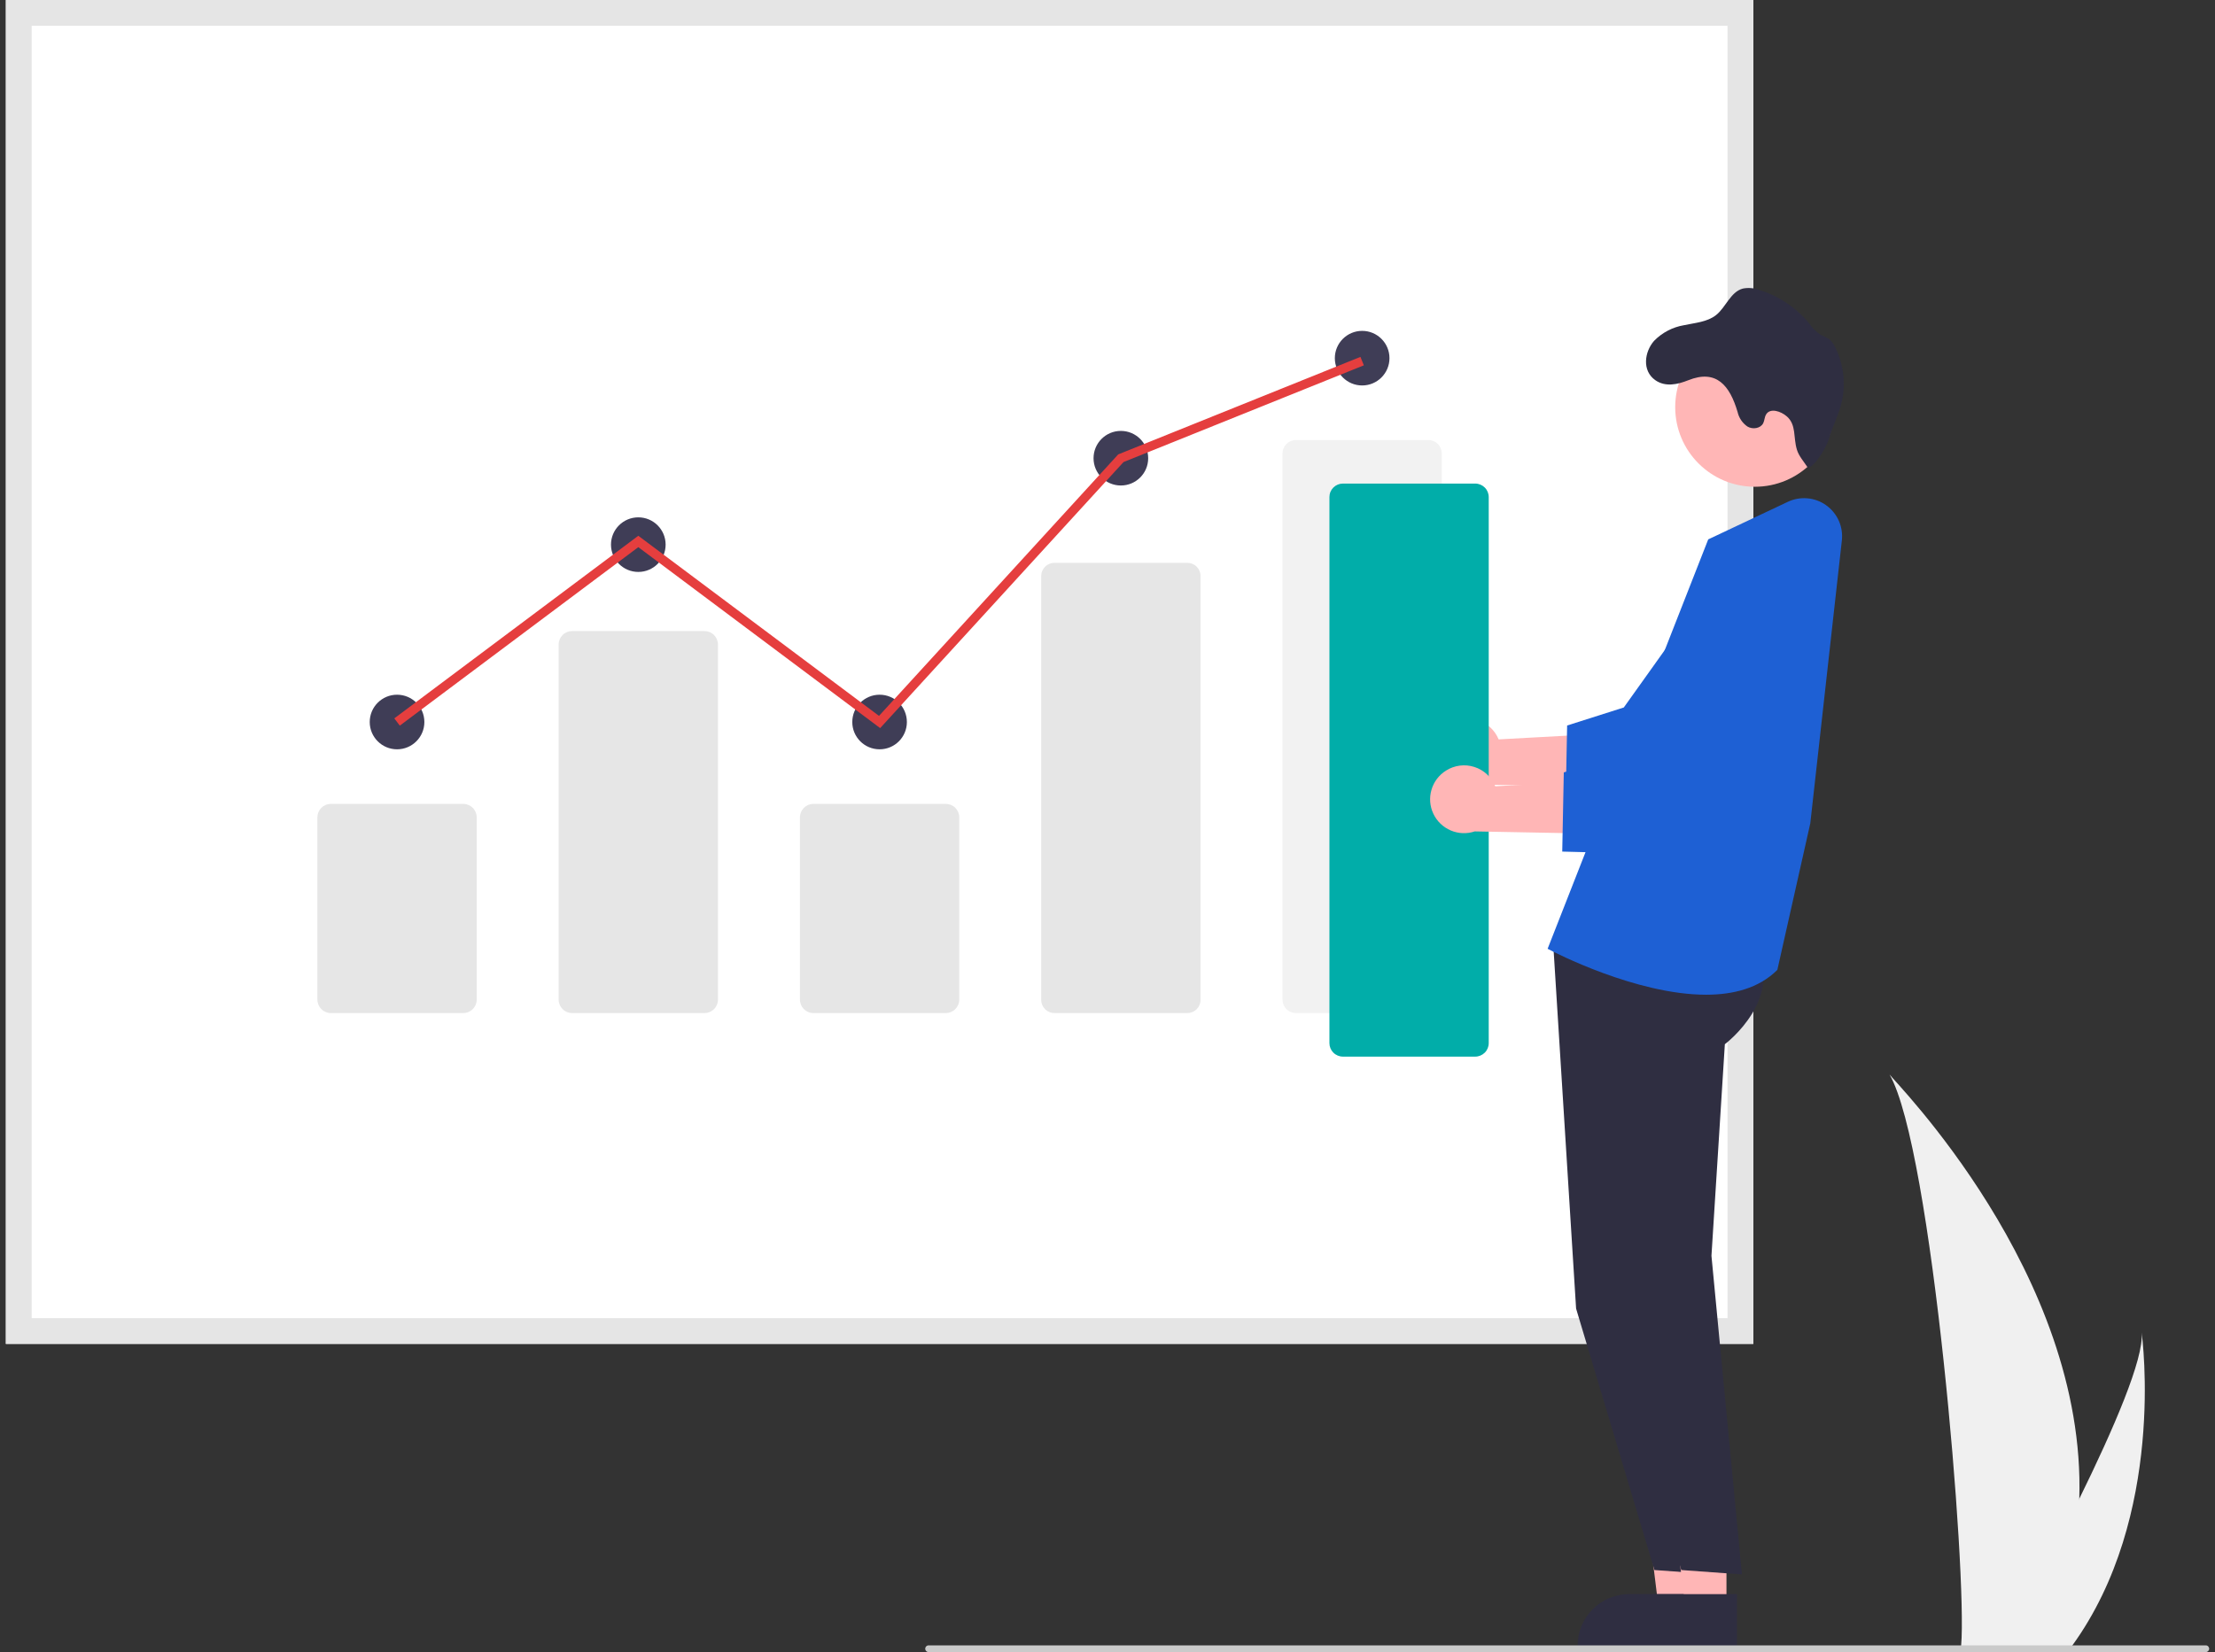 <svg width="63" height="47" viewBox="0 0 63 47" fill="none" xmlns="http://www.w3.org/2000/svg">
<rect x="0" y="0" width="63" height="47" fill="#333333" stroke="none"/>
<g clip-path="url(#clip0_284_3425)">
<path d="M59.14 42.639C59.102 44.056 58.865 45.461 58.435 46.811C58.425 46.843 58.415 46.873 58.404 46.905H55.772C55.775 46.877 55.777 46.845 55.78 46.811C55.956 44.795 54.953 32.667 53.743 30.568C53.849 30.738 59.345 36.232 59.14 42.639Z" fill="#F0F0F0"/>
<path d="M58.943 46.811C58.921 46.843 58.898 46.874 58.875 46.905H56.899C56.914 46.878 56.932 46.847 56.952 46.811C57.278 46.223 58.244 44.463 59.14 42.639C60.103 40.679 60.987 38.645 60.913 37.909C60.936 38.075 61.603 43.137 58.943 46.811Z" fill="#F0F0F0"/>
<path d="M49.869 38.234H0.167V0H49.869V38.234Z" fill="white"/>
<path d="M49.869 38.234H0.167V0H49.869V38.234ZM0.901 37.501H49.135V0.734H0.901V37.501Z" fill="#E5E5E5"/>
<path d="M13.174 28.821H9.411C9.309 28.821 9.212 28.781 9.14 28.709C9.068 28.637 9.027 28.539 9.027 28.437V23.254C9.027 23.152 9.068 23.054 9.14 22.982C9.212 22.91 9.309 22.87 9.411 22.869H13.174C13.276 22.87 13.374 22.91 13.446 22.982C13.518 23.054 13.559 23.152 13.559 23.254V28.437C13.559 28.539 13.518 28.637 13.446 28.709C13.374 28.781 13.276 28.821 13.174 28.821Z" fill="#E6E6E6"/>
<path d="M20.037 28.821H16.273C16.172 28.821 16.074 28.781 16.002 28.709C15.93 28.637 15.889 28.539 15.889 28.437V18.337C15.889 18.235 15.93 18.137 16.002 18.065C16.074 17.993 16.172 17.953 16.273 17.953H20.037C20.139 17.953 20.236 17.993 20.308 18.065C20.38 18.137 20.421 18.235 20.421 18.337V28.437C20.421 28.539 20.38 28.637 20.308 28.709C20.236 28.781 20.139 28.821 20.037 28.821Z" fill="#E6E6E6"/>
<path d="M26.899 28.821H23.136C23.034 28.821 22.937 28.781 22.865 28.709C22.793 28.637 22.752 28.539 22.752 28.437V23.254C22.752 23.152 22.793 23.054 22.865 22.982C22.937 22.91 23.034 22.87 23.136 22.869H26.899C27.001 22.87 27.099 22.91 27.171 22.982C27.243 23.054 27.284 23.152 27.284 23.254V28.437C27.284 28.539 27.243 28.637 27.171 28.709C27.099 28.781 27.001 28.821 26.899 28.821Z" fill="#E6E6E6"/>
<path d="M33.762 28.821H29.999C29.899 28.823 29.803 28.786 29.731 28.717C29.659 28.649 29.617 28.554 29.614 28.455V16.378C29.617 16.279 29.659 16.184 29.731 16.116C29.803 16.047 29.899 16.01 29.999 16.012H33.762C33.861 16.01 33.958 16.047 34.03 16.116C34.102 16.184 34.144 16.279 34.146 16.378V28.455C34.144 28.554 34.102 28.649 34.03 28.717C33.958 28.786 33.861 28.823 33.762 28.821Z" fill="#E6E6E6"/>
<path d="M40.624 28.821H36.861C36.759 28.821 36.661 28.781 36.589 28.709C36.517 28.637 36.477 28.539 36.477 28.437V12.902C36.477 12.8 36.517 12.703 36.589 12.631C36.661 12.559 36.759 12.518 36.861 12.518H40.624C40.726 12.518 40.824 12.559 40.896 12.631C40.968 12.703 41.008 12.8 41.008 12.902V28.437C41.008 28.539 40.968 28.637 40.896 28.709C40.824 28.781 40.726 28.821 40.624 28.821Z" fill="#F2F2F2"/>
<path d="M11.293 21.317C11.722 21.317 12.07 20.969 12.07 20.541C12.07 20.112 11.722 19.764 11.293 19.764C10.864 19.764 10.516 20.112 10.516 20.541C10.516 20.969 10.864 21.317 11.293 21.317Z" fill="#3F3D56"/>
<path d="M18.155 16.271C18.584 16.271 18.932 15.923 18.932 15.494C18.932 15.066 18.584 14.718 18.155 14.718C17.726 14.718 17.378 15.066 17.378 15.494C17.378 15.923 17.726 16.271 18.155 16.271Z" fill="#3F3D56"/>
<path d="M25.018 21.317C25.447 21.317 25.794 20.969 25.794 20.541C25.794 20.112 25.447 19.764 25.018 19.764C24.588 19.764 24.241 20.112 24.241 20.541C24.241 20.969 24.588 21.317 25.018 21.317Z" fill="#3F3D56"/>
<path d="M31.88 13.812C32.309 13.812 32.657 13.465 32.657 13.036C32.657 12.607 32.309 12.259 31.88 12.259C31.451 12.259 31.103 12.607 31.103 13.036C31.103 13.465 31.451 13.812 31.88 13.812Z" fill="#3F3D56"/>
<path d="M38.743 10.966C39.172 10.966 39.52 10.618 39.52 10.189C39.52 9.761 39.172 9.413 38.743 9.413C38.314 9.413 37.966 9.761 37.966 10.189C37.966 10.618 38.314 10.966 38.743 10.966Z" fill="#3F3D56"/>
<path d="M25.034 20.714L18.155 15.566L11.371 20.644L11.215 20.437L18.155 15.242L25.001 20.366L31.805 12.927L31.832 12.916L38.694 10.153L38.791 10.393L31.956 13.145L25.034 20.714Z" fill="#E53E3E"/>
<path d="M48.342 45.732L47.173 45.732L46.617 41.227L48.342 41.227L48.342 45.732Z" fill="#FFB6B6"/>
<path d="M48.64 46.865L44.871 46.864V46.817C44.871 46.428 45.026 46.055 45.301 45.78C45.576 45.505 45.949 45.351 46.338 45.351H46.338L48.64 45.351L48.64 46.865Z" fill="#2F2E41"/>
<path d="M44.165 26.662L44.828 37.228L47.056 44.666L48.782 44.791L47.916 35.727L48.296 29.707C48.296 29.707 50.097 28.365 49.101 26.749L44.165 26.662Z" fill="#2F2E41"/>
<path d="M49.105 45.732L47.936 45.732L47.38 41.227L49.105 41.227L49.105 45.732Z" fill="#FFB6B6"/>
<path d="M49.403 46.865L45.634 46.864V46.817C45.634 46.428 45.788 46.055 46.063 45.78C46.339 45.505 46.712 45.351 47.101 45.351H47.101L49.403 45.351L49.403 46.865Z" fill="#2F2E41"/>
<path d="M44.927 26.662L45.591 37.228L47.819 44.666L49.545 44.791L48.678 35.727L49.059 29.707C49.059 29.707 50.86 28.365 49.864 26.749L44.927 26.662Z" fill="#2F2E41"/>
<path d="M48.525 28.299C46.534 28.299 44.191 27.083 44.055 27.011L44.018 26.992L48.586 15.345L50.849 14.277C51.023 14.194 51.216 14.16 51.408 14.177C51.6 14.194 51.784 14.262 51.94 14.374C52.097 14.486 52.221 14.638 52.3 14.814C52.378 14.99 52.408 15.183 52.387 15.375L51.489 23.424L50.552 27.593L50.542 27.602C50.025 28.113 49.301 28.299 48.525 28.299Z" fill="#1E60D4"/>
<path d="M41.224 20.588C41.343 20.514 41.476 20.465 41.615 20.447C41.754 20.43 41.896 20.442 42.029 20.485C42.163 20.527 42.285 20.599 42.388 20.694C42.491 20.789 42.572 20.905 42.625 21.035L46.027 20.849L45.135 22.377L42.041 22.319C41.817 22.394 41.574 22.384 41.357 22.291C41.14 22.198 40.964 22.029 40.864 21.816C40.763 21.603 40.744 21.36 40.811 21.134C40.877 20.907 41.024 20.713 41.224 20.588Z" fill="#FFB6B6"/>
<path d="M47.938 22.98L44.529 22.893L44.573 20.64L46.185 20.127L48.829 16.421C48.962 16.235 49.13 16.078 49.324 15.958C49.519 15.839 49.735 15.759 49.96 15.725C50.186 15.691 50.416 15.701 50.637 15.757C50.858 15.813 51.066 15.913 51.248 16.05C51.429 16.188 51.582 16.36 51.696 16.558C51.81 16.755 51.883 16.973 51.912 17.2C51.94 17.426 51.922 17.655 51.86 17.875C51.798 18.094 51.693 18.299 51.55 18.476L47.938 22.98Z" fill="#1E60D4"/>
<path d="M49.912 13.848C51.163 13.848 52.177 12.834 52.177 11.584C52.177 10.333 51.163 9.32 49.912 9.32C48.661 9.32 47.647 10.333 47.647 11.584C47.647 12.834 48.661 13.848 49.912 13.848Z" fill="#FFB6B6"/>
<path d="M47.046 9.697C47.275 9.463 47.572 9.307 47.895 9.252C48.209 9.184 48.554 9.163 48.806 8.966C49.092 8.739 49.218 8.306 49.569 8.21C49.722 8.179 49.88 8.192 50.026 8.246C50.586 8.415 51.084 8.747 51.456 9.199C51.544 9.328 51.655 9.44 51.785 9.527C51.862 9.56 51.938 9.597 52.012 9.638C52.093 9.702 52.156 9.785 52.197 9.879C52.45 10.389 52.508 10.974 52.361 11.524C52.273 11.849 52.115 12.15 52.021 12.477C51.928 12.804 51.496 13.426 51.395 13.271C51.294 13.117 51.164 12.973 51.109 12.795C51.001 12.444 51.098 12.092 50.824 11.848C50.654 11.698 50.347 11.597 50.232 11.791C50.186 11.867 50.189 11.962 50.15 12.04C50.072 12.192 49.849 12.223 49.702 12.135C49.559 12.037 49.459 11.889 49.421 11.72C49.199 10.969 48.821 10.496 48.017 10.818C47.717 10.938 47.365 11.018 47.077 10.813C46.697 10.542 46.774 10.006 47.046 9.697Z" fill="#2F2E41"/>
<path d="M41.959 30.06H38.196C38.094 30.06 37.996 30.019 37.924 29.947C37.852 29.875 37.812 29.778 37.812 29.676V14.141C37.812 14.039 37.852 13.942 37.924 13.87C37.996 13.798 38.094 13.757 38.196 13.757H41.959C42.061 13.757 42.158 13.798 42.231 13.87C42.303 13.942 42.343 14.039 42.343 14.141V29.676C42.343 29.778 42.303 29.875 42.231 29.947C42.158 30.019 42.061 30.06 41.959 30.06Z" fill="#01ADA9"/>
<path d="M41.129 21.922C41.247 21.847 41.381 21.799 41.52 21.781C41.659 21.763 41.8 21.776 41.933 21.819C42.067 21.861 42.19 21.933 42.292 22.027C42.395 22.122 42.476 22.239 42.529 22.369L45.932 22.183L45.039 23.711L41.945 23.653C41.721 23.728 41.478 23.718 41.261 23.625C41.044 23.532 40.868 23.363 40.768 23.15C40.667 22.937 40.648 22.694 40.715 22.468C40.781 22.241 40.929 22.047 41.129 21.922Z" fill="#FFB6B6"/>
<path d="M47.843 24.314L44.434 24.227L44.478 21.974L46.09 21.461L48.734 17.755C48.867 17.569 49.035 17.412 49.229 17.292C49.423 17.173 49.64 17.093 49.865 17.059C50.09 17.024 50.321 17.035 50.542 17.091C50.763 17.147 50.971 17.247 51.152 17.384C51.334 17.522 51.487 17.694 51.601 17.892C51.715 18.089 51.788 18.307 51.816 18.534C51.844 18.76 51.827 18.989 51.765 19.209C51.703 19.428 51.597 19.633 51.455 19.81L47.843 24.314Z" fill="#1E60D4"/>
<path d="M62.738 47H26.412C26.399 47 26.387 46.998 26.375 46.993C26.363 46.988 26.353 46.981 26.344 46.972C26.335 46.963 26.328 46.953 26.323 46.941C26.318 46.93 26.316 46.917 26.316 46.905C26.316 46.892 26.318 46.88 26.323 46.868C26.328 46.857 26.335 46.846 26.344 46.837C26.353 46.828 26.363 46.821 26.375 46.817C26.387 46.812 26.399 46.809 26.412 46.809H62.738C62.75 46.809 62.763 46.812 62.775 46.817C62.786 46.821 62.797 46.828 62.806 46.837C62.814 46.846 62.821 46.857 62.826 46.868C62.831 46.88 62.834 46.892 62.834 46.905C62.834 46.917 62.831 46.93 62.826 46.941C62.821 46.953 62.814 46.963 62.806 46.972C62.797 46.981 62.786 46.988 62.775 46.993C62.763 46.998 62.75 47 62.738 47Z" fill="#CACACA"/>
</g>
<defs>
<clipPath id="clip0_284_3425">
<rect width="62.667" height="47" fill="white" transform="translate(0.167)"/>
</clipPath>
</defs>
</svg>
